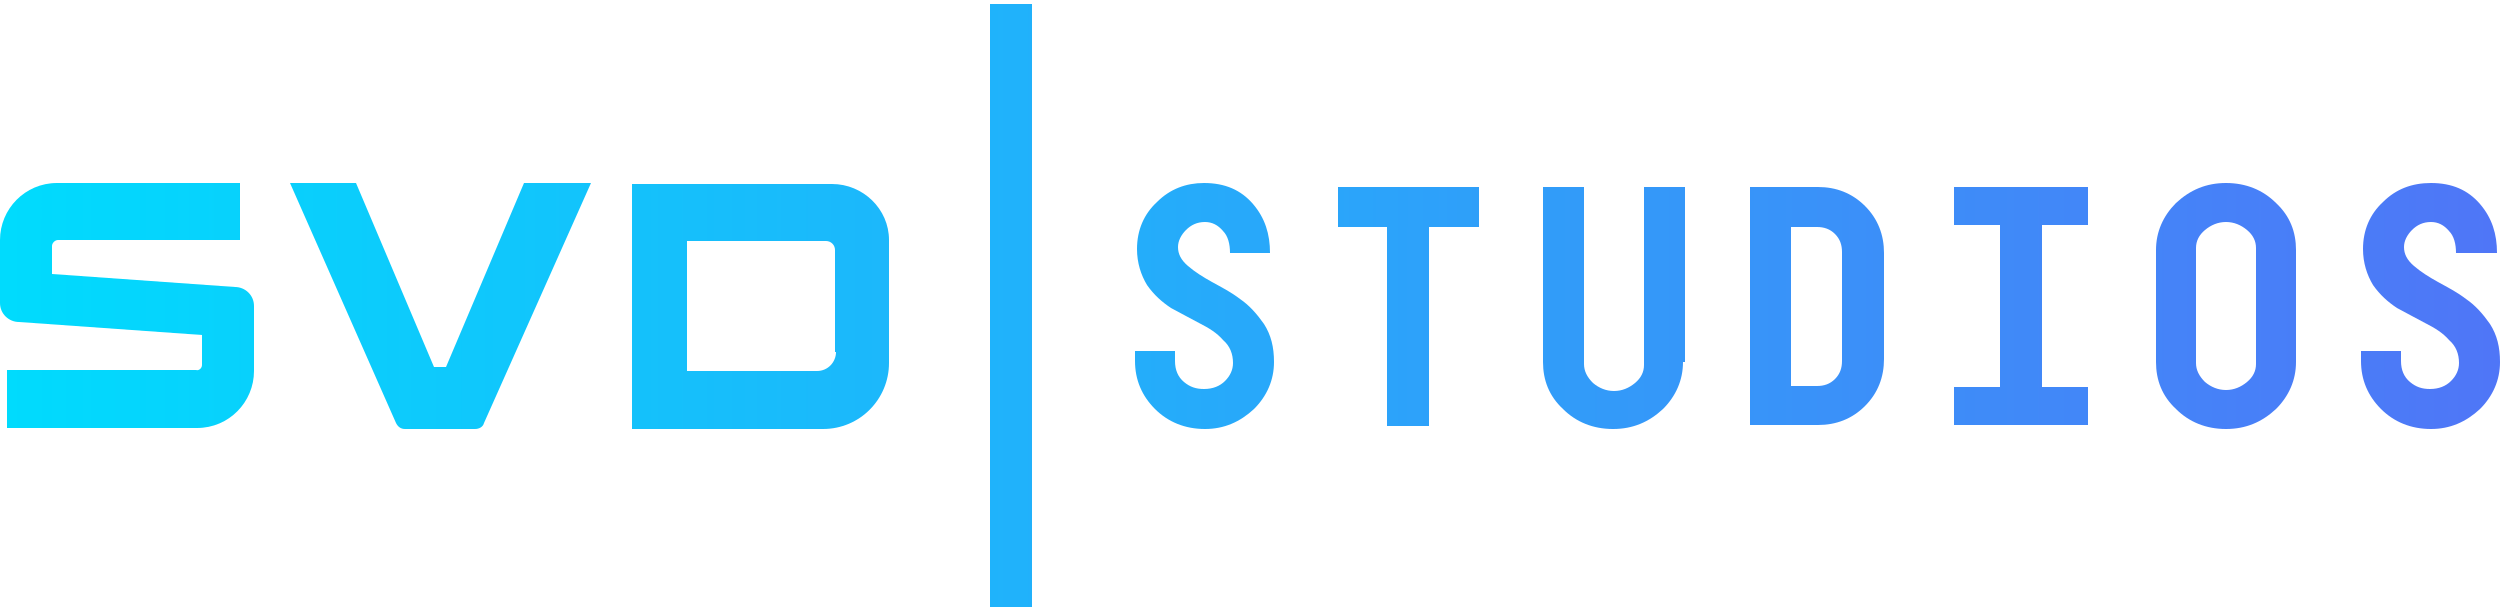 <?xml version="1.0" encoding="utf-8"?>
<!-- Generator: Adobe Illustrator 26.3.1, SVG Export Plug-In . SVG Version: 6.00 Build 0)  -->
<svg version="1.1" id="Layer_1" xmlns="http://www.w3.org/2000/svg" xmlns:xlink="http://www.w3.org/1999/xlink" x="0px" y="0px"
	 viewBox="0 0 250 61" style="enable-background:new 0 0 250 61;" xml:space="preserve">
<style type="text/css">
	.st0{fill:url(#SVGID_1_);}
	.st1{fill:url(#SVGID_00000092417959032988015450000000296050242702802618_);}
	.st2{fill:url(#SVGID_00000152987238101535855230000010619425718192446866_);}
	.st3{fill:url(#SVGID_00000034778641885458392680000008502408414818540438_);}
	.st4{fill:url(#SVGID_00000036960922501444629250000001720863363653980564_);}
	.st5{fill:url(#SVGID_00000052103559211769727030000000295420115488946312_);}
	.st6{fill:url(#SVGID_00000080915676974277983680000014293273044700003001_);}
	.st7{fill:url(#SVGID_00000100359512146330945900000014711030756794843796_);}
	.st8{fill:url(#SVGID_00000027597645395548401150000012792942393442780604_);}
	.st9{fill:url(#SVGID_00000145753091628299783520000012155936727260011196_);}
	.st10{fill:url(#SVGID_00000107575098997191138630000012335555494050175395_);}
</style>
<g>
	<g>
		<linearGradient id="SVGID_1_" gradientUnits="userSpaceOnUse" x1="0.447" y1="30.602" x2="249.521" y2="30.602">
			<stop  offset="0" style="stop-color:#00DBFD"/>
			<stop  offset="1" style="stop-color:#4F76F7"/>
		</linearGradient>
		<path class="st0" d="M118.6,23c-0.5,0.5-0.8,1.1-0.8,1.7c0,0.7,0.3,1.3,1,1.9c0.7,0.6,1.5,1.1,2.4,1.6c0.9,0.5,1.9,1,2.8,1.7
			c0.9,0.6,1.7,1.5,2.4,2.5c0.7,1.1,1,2.3,1,3.8c0,1.8-0.7,3.4-2,4.7c-1.4,1.3-3,2-4.9,2c-2,0-3.7-0.7-5-2c-1.3-1.3-2-2.9-2-4.8v-1
			h4v1c0,0.9,0.3,1.6,0.9,2.1c0.6,0.5,1.2,0.7,2,0.7c0.9,0,1.6-0.3,2.1-0.8c0.5-0.5,0.8-1.1,0.8-1.8c0-0.9-0.3-1.7-1-2.3
			c-0.6-0.7-1.4-1.2-2.4-1.7c-0.9-0.5-1.9-1-2.8-1.5c-0.9-0.6-1.7-1.3-2.4-2.3c-0.6-1-1-2.2-1-3.6c0-1.9,0.7-3.5,2-4.7
			c1.3-1.3,2.9-1.9,4.7-1.9c2.1,0,3.7,0.7,4.9,2.1c1.2,1.4,1.7,3,1.7,4.9H123c0-0.9-0.2-1.7-0.7-2.2c-0.5-0.6-1.1-0.9-1.8-0.9
			C119.7,22.2,119.1,22.5,118.6,23z"/>
		
			<linearGradient id="SVGID_00000147204814805553906970000004645259009606330267_" gradientUnits="userSpaceOnUse" x1="0.447" y1="30.602" x2="249.521" y2="30.602">
			<stop  offset="0" style="stop-color:#00DBFD"/>
			<stop  offset="1" style="stop-color:#4F76F7"/>
		</linearGradient>
		<path style="fill:url(#SVGID_00000147204814805553906970000004645259009606330267_);" d="M133.8,18.7h14.1v4h-5v19.9h-4.2V22.7
			h-4.9V18.7z"/>
		
			<linearGradient id="SVGID_00000146464046977830988360000015833670683682362522_" gradientUnits="userSpaceOnUse" x1="0.447" y1="30.772" x2="249.521" y2="30.772">
			<stop  offset="0" style="stop-color:#00DBFD"/>
			<stop  offset="1" style="stop-color:#4F76F7"/>
		</linearGradient>
		<path style="fill:url(#SVGID_00000146464046977830988360000015833670683682362522_);" d="M168.3,36.2c0,1.8-0.7,3.4-2,4.7
			c-1.4,1.3-3,2-5,2c-2,0-3.7-0.7-5-2c-1.4-1.3-2-2.9-2-4.7V18.7h4.1v17.7c0,0.7,0.3,1.3,0.9,1.9c0.6,0.5,1.3,0.8,2.1,0.8
			c0.8,0,1.5-0.3,2.1-0.8c0.6-0.5,0.9-1.1,0.9-1.8V18.7h4.1V36.2z"/>
		
			<linearGradient id="SVGID_00000098190692731746326540000009736901551336643229_" gradientUnits="userSpaceOnUse" x1="0.447" y1="30.602" x2="249.521" y2="30.602">
			<stop  offset="0" style="stop-color:#00DBFD"/>
			<stop  offset="1" style="stop-color:#4F76F7"/>
		</linearGradient>
		<path style="fill:url(#SVGID_00000098190692731746326540000009736901551336643229_);" d="M175,42.5V18.7h6.8
			c1.8,0,3.4,0.6,4.7,1.9c1.3,1.3,1.9,2.9,1.9,4.7v10.6c0,1.8-0.6,3.4-1.9,4.7c-1.3,1.3-2.9,1.9-4.7,1.9H175z M184.2,25.2
			c0-0.7-0.2-1.3-0.7-1.8c-0.5-0.5-1.1-0.7-1.8-0.7h-2.6v15.9h2.6c0.7,0,1.3-0.2,1.8-0.7c0.5-0.5,0.7-1.1,0.7-1.8V25.2z"/>
		
			<linearGradient id="SVGID_00000044154397815548646780000000430285532232401842_" gradientUnits="userSpaceOnUse" x1="0.447" y1="30.602" x2="249.521" y2="30.602">
			<stop  offset="0" style="stop-color:#00DBFD"/>
			<stop  offset="1" style="stop-color:#4F76F7"/>
		</linearGradient>
		<path style="fill:url(#SVGID_00000044154397815548646780000000430285532232401842_);" d="M195.4,18.7h13.4v3.8h-4.6v16.2h4.6v3.8
			h-13.4v-3.8h4.6V22.5h-4.6V18.7z"/>
		
			<linearGradient id="SVGID_00000104676275574886368220000001840804388791733916_" gradientUnits="userSpaceOnUse" x1="0.447" y1="30.602" x2="249.521" y2="30.602">
			<stop  offset="0" style="stop-color:#00DBFD"/>
			<stop  offset="1" style="stop-color:#4F76F7"/>
		</linearGradient>
		<path style="fill:url(#SVGID_00000104676275574886368220000001840804388791733916_);" d="M229.6,36.2c0,1.8-0.7,3.4-2,4.7
			c-1.4,1.3-3,2-5,2s-3.7-0.7-5-2c-1.4-1.3-2-2.9-2-4.7V25c0-1.8,0.7-3.4,2-4.7c1.4-1.3,3-2,5-2s3.7,0.7,5,2c1.4,1.3,2,2.9,2,4.7
			V36.2z M225.6,24.8c0-0.7-0.3-1.3-0.9-1.8s-1.3-0.8-2.1-0.8s-1.5,0.3-2.1,0.8c-0.6,0.5-0.9,1.1-0.9,1.8v11.5
			c0,0.7,0.3,1.3,0.9,1.9c0.6,0.5,1.3,0.8,2.1,0.8s1.5-0.3,2.1-0.8c0.6-0.5,0.9-1.1,0.9-1.8V24.8z"/>
		
			<linearGradient id="SVGID_00000105413607734440074680000008703022770300133561_" gradientUnits="userSpaceOnUse" x1="0.447" y1="30.602" x2="249.521" y2="30.602">
			<stop  offset="0" style="stop-color:#00DBFD"/>
			<stop  offset="1" style="stop-color:#4F76F7"/>
		</linearGradient>
		<path style="fill:url(#SVGID_00000105413607734440074680000008703022770300133561_);" d="M241.2,23c-0.5,0.5-0.8,1.1-0.8,1.7
			c0,0.7,0.3,1.3,1,1.9c0.7,0.6,1.5,1.1,2.4,1.6c0.9,0.5,1.9,1,2.8,1.7c0.9,0.6,1.7,1.5,2.4,2.5c0.7,1.1,1,2.3,1,3.8
			c0,1.8-0.7,3.4-2,4.7c-1.4,1.3-3,2-4.9,2c-2,0-3.7-0.7-5-2c-1.3-1.3-2-2.9-2-4.8v-1h4v1c0,0.9,0.3,1.6,0.9,2.1
			c0.6,0.5,1.2,0.7,2,0.7c0.9,0,1.6-0.3,2.1-0.8c0.5-0.5,0.8-1.1,0.8-1.8c0-0.9-0.3-1.7-1-2.3c-0.6-0.7-1.4-1.2-2.4-1.7
			c-0.9-0.5-1.9-1-2.8-1.5c-0.9-0.6-1.7-1.3-2.4-2.3c-0.6-1-1-2.2-1-3.6c0-1.9,0.7-3.5,2-4.7c1.3-1.3,2.9-1.9,4.8-1.9
			c2.1,0,3.7,0.7,4.9,2.1c1.2,1.4,1.7,3,1.7,4.9h-4.1c0-0.9-0.2-1.7-0.7-2.2c-0.5-0.6-1.1-0.9-1.8-0.9
			C242.3,22.2,241.7,22.5,241.2,23z"/>
	</g>
	
		<linearGradient id="SVGID_00000088837000004599664220000017248922443051861129_" gradientUnits="userSpaceOnUse" x1="0.447" y1="30.5" x2="249.521" y2="30.5">
		<stop  offset="0" style="stop-color:#00DBFD"/>
		<stop  offset="1" style="stop-color:#4F76F7"/>
	</linearGradient>
	<path style="fill:url(#SVGID_00000088837000004599664220000017248922443051861129_);" d="M103.2,0.4v60.3h-4.2V0.4H103.2z"/>
	<g>
		
			<linearGradient id="SVGID_00000173847475063853105200000008618738770318014116_" gradientUnits="userSpaceOnUse" x1="0.447" y1="30.606" x2="249.521" y2="30.606">
			<stop  offset="0" style="stop-color:#00DBFD"/>
			<stop  offset="1" style="stop-color:#4F76F7"/>
		</linearGradient>
		<path style="fill:url(#SVGID_00000173847475063853105200000008618738770318014116_);" d="M20.2,36.5v-3L1.9,32.2
			c-1,0-1.9-0.8-1.9-1.9V24c0-3.1,2.5-5.7,5.7-5.7h18.3v5.7l-18.2,0c-0.3,0-0.6,0.3-0.6,0.6l0,2.8l18.3,1.3c1,0,1.9,0.8,1.9,1.9v6.5
			c0,3.1-2.5,5.7-5.7,5.7H0.7v-5.8h18.9C19.9,37.1,20.2,36.8,20.2,36.5z"/>
		
			<linearGradient id="SVGID_00000035511387770652235510000010950865276991124367_" gradientUnits="userSpaceOnUse" x1="0.447" y1="30.602" x2="249.521" y2="30.602">
			<stop  offset="0" style="stop-color:#00DBFD"/>
			<stop  offset="1" style="stop-color:#4F76F7"/>
		</linearGradient>
		<path style="fill:url(#SVGID_00000035511387770652235510000010950865276991124367_);" d="M59.1,18.3L48.4,42.3
			c-0.1,0.4-0.5,0.6-0.9,0.6h-7c-0.4,0-0.7-0.2-0.9-0.6L29,18.3h6.6l7.8,18.4h1.2l7.8-18.4H59.1z"/>
		
			<linearGradient id="SVGID_00000114752742589312245480000008631160106977091213_" gradientUnits="userSpaceOnUse" x1="0.447" y1="30.606" x2="249.521" y2="30.606">
			<stop  offset="0" style="stop-color:#00DBFD"/>
			<stop  offset="1" style="stop-color:#4F76F7"/>
		</linearGradient>
		<path style="fill:url(#SVGID_00000114752742589312245480000008631160106977091213_);" d="M83.2,18.4h-20v24.5h19.1
			c3.7,0,6.6-3,6.6-6.6V24C88.9,20.9,86.3,18.4,83.2,18.4z M83.6,35.2c0,1-0.8,1.9-1.9,1.9l-13,0v-13h13.9c0.5,0,0.9,0.4,0.9,0.9
			V35.2z"/>
	</g>
</g>
</svg>
